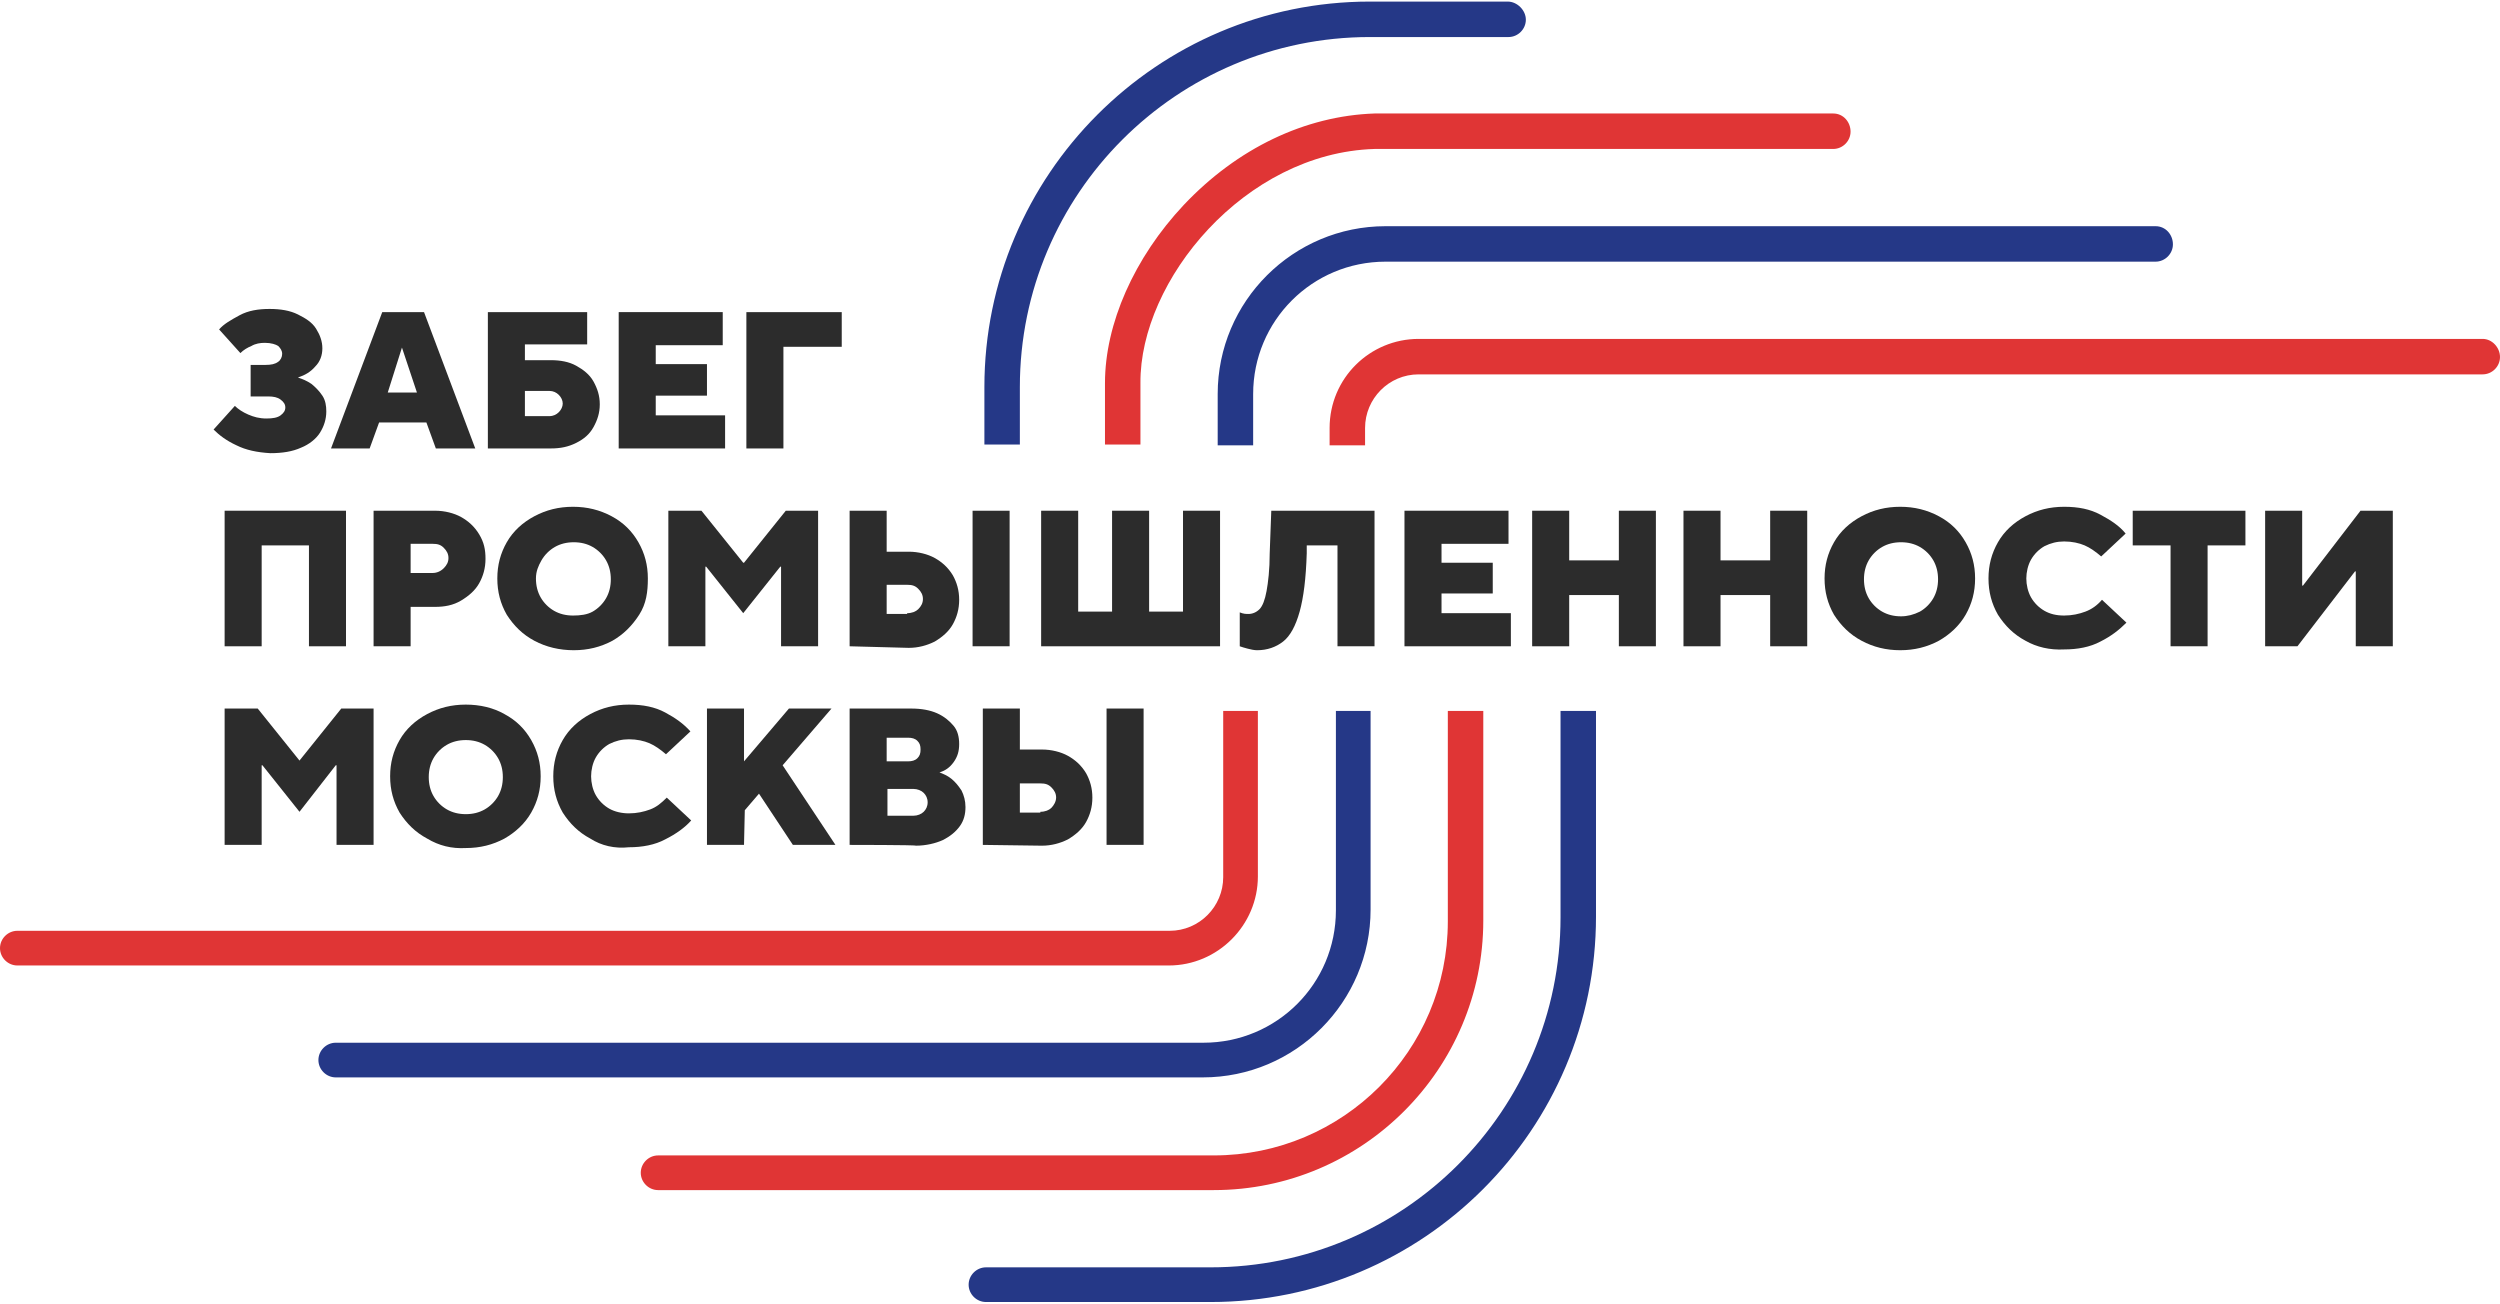 <?xml version="1.0" encoding="UTF-8"?> <!-- Generator: Adobe Illustrator 26.1.0, SVG Export Plug-In . SVG Version: 6.00 Build 0) --> <svg xmlns="http://www.w3.org/2000/svg" xmlns:xlink="http://www.w3.org/1999/xlink" id="Layer_1" x="0px" y="0px" viewBox="0 0 317.2 165.5" style="enable-background:new 0 0 317.2 165.5;" xml:space="preserve"> <style type="text/css"> .st0{fill:#2C2C2C;} .st1{fill:#253887;} .st2{fill:#E03535;} </style> <g> <g> <path class="st0" d="M30,56.5c-1.3-0.6-2.2-1.3-2.9-2l2.7-3c0.4,0.4,1,0.8,1.7,1.1c0.7,0.3,1.4,0.5,2.3,0.5c0.8,0,1.4-0.1,1.8-0.4 c0.4-0.3,0.6-0.6,0.6-1c0-0.4-0.2-0.7-0.6-1s-0.9-0.4-1.6-0.4h-2.2v-4h1.9c0.7,0,1.2-0.1,1.6-0.4c0.3-0.2,0.5-0.6,0.5-1 c0-0.4-0.2-0.7-0.5-1c-0.3-0.2-0.9-0.4-1.7-0.4c-0.6,0-1.2,0.1-1.7,0.4c-0.5,0.2-1,0.5-1.4,0.9l-2.7-3c0.6-0.7,1.5-1.2,2.6-1.8 s2.4-0.8,3.8-0.8c1.4,0,2.6,0.2,3.6,0.7c1,0.5,1.8,1,2.3,1.8c0.5,0.8,0.8,1.6,0.8,2.5c0,0.9-0.3,1.7-0.9,2.3 c-0.6,0.7-1.3,1.1-2.2,1.4c0.6,0.2,1.1,0.4,1.7,0.8c0.5,0.4,1,0.9,1.4,1.5s0.5,1.3,0.5,2c0,1-0.3,1.9-0.8,2.7 c-0.5,0.8-1.4,1.5-2.4,1.9c-1.1,0.5-2.4,0.7-3.9,0.7C32.6,57.4,31.2,57.1,30,56.5z"></path> <path class="st0" d="M46.9,56.9H42l6.5-17.3h5.3l6.5,17.3h-5l-1.2-3.3h-6L46.9,56.9z M51,44.1l-1.8,5.7h3.7L51,44.1 C51.1,44.1,51,44.1,51,44.1z"></path> <path class="st0" d="M61.9,56.9V39.6h12.6v4.1h-7.9v2h3.3c1.2,0,2.3,0.2,3.2,0.7c0.9,0.5,1.7,1.1,2.2,2s0.8,1.8,0.8,2.9 s-0.3,2-0.8,2.9s-1.2,1.5-2.2,2s-2,0.7-3.2,0.7L61.9,56.9L61.9,56.9z M69.7,52.8c0.5,0,0.9-0.2,1.2-0.5s0.5-0.7,0.5-1.1 s-0.2-0.8-0.5-1.1s-0.7-0.5-1.2-0.5h-3.1v3.2L69.7,52.8L69.7,52.8z"></path> <path class="st0" d="M91.9,56.9H78.5V39.6h13.2v4.2h-8.5v2.4h6.5v4h-6.5v2.5h8.8V56.9z"></path> <path class="st0" d="M99.4,56.9h-4.7V39.6h12.1v4.4h-7.4C99.4,44.1,99.4,56.9,99.4,56.9z"></path> <path class="st0" d="M33.2,82h-4.7V64.8h15.4V82h-4.7V69.2h-6V82z"></path> <path class="st0" d="M47.4,82V64.8h7.8c1.2,0,2.4,0.3,3.3,0.8s1.7,1.2,2.3,2.2s0.8,1.9,0.8,3.1s-0.3,2.2-0.8,3.1 c-0.5,0.9-1.3,1.6-2.3,2.2s-2.1,0.8-3.3,0.8h-3.1V82L47.4,82L47.4,82z M54.9,72.7c0.5,0,1-0.2,1.4-0.6s0.6-0.8,0.6-1.3 s-0.2-0.9-0.6-1.3S55.5,69,54.9,69h-2.8v3.7L54.9,72.7L54.9,72.7z"></path> <path class="st0" d="M67.8,81.3c-1.5-0.8-2.6-1.9-3.5-3.3c-0.8-1.4-1.2-2.9-1.2-4.6s0.4-3.2,1.2-4.6s2-2.5,3.5-3.3 c1.5-0.8,3.1-1.2,4.9-1.2s3.4,0.4,4.9,1.2s2.6,1.9,3.4,3.3c0.8,1.4,1.2,2.9,1.2,4.6S82,76.6,81.1,78s-2,2.5-3.4,3.3 c-1.5,0.8-3.1,1.2-4.9,1.2S69.3,82.1,67.8,81.3z M75.2,77.6c0.7-0.4,1.3-1,1.7-1.7c0.4-0.7,0.6-1.5,0.6-2.4s-0.2-1.7-0.6-2.4 s-1-1.3-1.7-1.7c-0.7-0.4-1.5-0.6-2.4-0.6s-1.7,0.2-2.4,0.6s-1.3,1-1.7,1.7S68,72.5,68,73.4s0.2,1.7,0.6,2.4s1,1.3,1.7,1.7 s1.5,0.6,2.4,0.6S74.5,78,75.2,77.6z"></path> <path class="st0" d="M89.5,82h-4.7V64.8h4.2l5.3,6.6h0.1l5.3-6.6h4.1V82h-4.7V71.9H99l-4.7,5.9l-4.7-5.9h-0.1L89.5,82L89.5,82z"></path> <path class="st0" d="M107.8,82V64.8h4.7v5.2h2.8c1.2,0,2.4,0.3,3.3,0.8s1.7,1.2,2.3,2.2c0.5,0.9,0.8,1.9,0.8,3.1s-0.3,2.2-0.8,3.1 s-1.3,1.6-2.3,2.2c-1,0.5-2.1,0.8-3.3,0.8L107.8,82L107.8,82z M115.1,77.8c0.6,0,1.1-0.2,1.4-0.5c0.4-0.4,0.6-0.8,0.6-1.3 s-0.2-0.9-0.6-1.3s-0.8-0.5-1.4-0.5h-2.6v3.7H115.1z M128.1,82h-4.7V64.8h4.7V82z"></path> <path class="st0" d="M154.8,82h-22.7V64.8h4.7v12.8h4.3V64.8h4.7v12.8h4.3V64.8h4.7L154.8,82L154.8,82z"></path> <path class="st0" d="M161.3,64.8h13.1V82h-4.7V69.2h-3.9l0,1c-0.1,3.2-0.4,5.6-0.9,7.4s-1.2,3.1-2.1,3.8s-2,1.1-3.3,1.1 c-0.4,0-0.8-0.1-1.2-0.2s-0.7-0.2-1-0.3v-4.3c0.5,0.2,0.8,0.2,1.1,0.2c0.5,0,1-0.2,1.4-0.6s0.7-1.2,0.9-2.3s0.4-2.7,0.4-4.8 L161.3,64.8z"></path> <path class="st0" d="M191.6,82h-13.4V64.8h13.2V69h-8.5v2.4h6.5v3.9h-6.5v2.5h8.8V82z"></path> <path class="st0" d="M199.1,82h-4.7V64.8h4.7v6.3h6.3v-6.3h4.7V82h-4.7v-6.5h-6.3V82z"></path> <path class="st0" d="M218.3,82h-4.7V64.8h4.7v6.3h6.3v-6.3h4.7V82h-4.7v-6.5h-6.3V82z"></path> <path class="st0" d="M236.2,81.3c-1.5-0.8-2.6-1.9-3.5-3.3c-0.8-1.4-1.2-2.9-1.2-4.6s0.4-3.2,1.2-4.6s2-2.5,3.5-3.3 c1.5-0.8,3.1-1.2,4.9-1.2s3.4,0.4,4.9,1.2s2.6,1.9,3.4,3.3s1.2,2.9,1.2,4.6s-0.4,3.2-1.2,4.6s-2,2.5-3.4,3.3 c-1.5,0.8-3.1,1.2-4.9,1.2C239.3,82.5,237.7,82.1,236.2,81.3z M243.6,77.6c0.7-0.4,1.3-1,1.7-1.7c0.4-0.7,0.6-1.5,0.6-2.4 s-0.2-1.7-0.6-2.4s-1-1.3-1.7-1.7c-0.7-0.4-1.5-0.6-2.4-0.6s-1.7,0.2-2.4,0.6s-1.3,1-1.7,1.7s-0.6,1.5-0.6,2.4s0.2,1.7,0.6,2.4 s1,1.3,1.7,1.7s1.5,0.6,2.4,0.6C242,78.2,242.8,78,243.6,77.6z"></path> <path class="st0" d="M257,81.3c-1.5-0.8-2.6-1.9-3.5-3.3c-0.8-1.4-1.2-2.9-1.2-4.6s0.4-3.2,1.2-4.6s2-2.5,3.5-3.3 c1.5-0.8,3.1-1.2,4.9-1.2c1.8,0,3.3,0.3,4.6,1c1.3,0.7,2.4,1.4,3.2,2.4l-3.1,2.9c-0.7-0.6-1.4-1.1-2.1-1.4 c-0.7-0.3-1.6-0.5-2.6-0.5c-0.9,0-1.7,0.2-2.5,0.6c-0.7,0.4-1.3,1-1.7,1.7s-0.6,1.6-0.6,2.4s0.2,1.7,0.6,2.4 c0.4,0.7,1,1.3,1.7,1.7s1.5,0.6,2.5,0.6c1,0,1.9-0.2,2.7-0.5s1.5-0.8,2.1-1.5l3.1,2.9c-0.9,0.9-1.9,1.7-3.3,2.4 c-1.3,0.7-2.9,1-4.6,1C260.1,82.5,258.4,82.1,257,81.3z"></path> <path class="st0" d="M280.1,82h-4.7V69.2h-4.8v-4.4h14.3v4.4h-4.8V82z"></path> <path class="st0" d="M291.5,82h-4.1V64.8h4.7v9.5h0.1l7.3-9.5h4.1V82h-4.7v-9.5h-0.1L291.5,82z"></path> <path class="st0" d="M33.2,107.2h-4.7V89.9h4.2l5.3,6.6h0l5.3-6.6h4.1v17.3h-4.7V97.1h-0.1L38,103l-4.7-5.9h-0.1L33.2,107.2 L33.2,107.2z"></path> <path class="st0" d="M54.2,106.4c-1.5-0.8-2.6-1.9-3.5-3.3c-0.8-1.4-1.2-2.9-1.2-4.6s0.4-3.2,1.2-4.6s2-2.5,3.5-3.3 c1.5-0.8,3.1-1.2,4.9-1.2s3.5,0.4,4.9,1.2c1.5,0.8,2.6,1.9,3.4,3.3c0.8,1.4,1.2,2.9,1.2,4.6s-0.4,3.2-1.2,4.6s-2,2.5-3.4,3.3 c-1.5,0.8-3.1,1.2-4.9,1.2C57.3,107.7,55.7,107.3,54.2,106.4z M61.5,102.7c0.7-0.4,1.3-1,1.7-1.7c0.4-0.7,0.6-1.5,0.6-2.4 s-0.2-1.7-0.6-2.4s-1-1.3-1.7-1.7c-0.7-0.4-1.5-0.6-2.4-0.6s-1.7,0.2-2.4,0.6s-1.3,1-1.7,1.7s-0.6,1.5-0.6,2.4s0.2,1.7,0.6,2.4 s1,1.3,1.7,1.7s1.5,0.6,2.4,0.6S60.8,103.1,61.5,102.7z"></path> <path class="st0" d="M74.9,106.4c-1.5-0.8-2.6-1.9-3.5-3.3c-0.8-1.4-1.2-2.9-1.2-4.6s0.4-3.2,1.2-4.6s2-2.5,3.5-3.3 c1.5-0.8,3.1-1.2,4.9-1.2c1.8,0,3.3,0.3,4.6,1c1.3,0.7,2.3,1.4,3.2,2.4l-3.1,2.9c-0.7-0.6-1.4-1.1-2.1-1.4 c-0.7-0.3-1.6-0.5-2.6-0.5c-0.9,0-1.7,0.2-2.5,0.6c-0.7,0.4-1.3,1-1.7,1.7c-0.4,0.7-0.6,1.6-0.6,2.4s0.2,1.7,0.6,2.4 c0.4,0.7,1,1.3,1.7,1.7s1.6,0.6,2.5,0.6c1,0,1.9-0.2,2.7-0.5s1.4-0.8,2.1-1.5l3.1,2.9c-0.8,0.9-1.9,1.7-3.3,2.4 c-1.3,0.7-2.9,1-4.6,1C78,107.7,76.3,107.3,74.9,106.4z"></path> <path class="st0" d="M94.4,107.2h-4.7V89.9h4.7v6.7l5.7-6.7h5.4l-6.2,7.2l6.7,10.1h-5.4l-4.3-6.5l-1.8,2.1L94.4,107.2L94.4,107.2z "></path> <path class="st0" d="M107.8,107.2V89.9h7.8c1.3,0,2.4,0.2,3.3,0.6c0.9,0.4,1.6,1,2.1,1.6s0.7,1.4,0.7,2.3c0,0.9-0.2,1.6-0.7,2.3 c-0.5,0.7-1.1,1.1-1.8,1.3c0.5,0.2,1,0.4,1.5,0.8s0.9,0.9,1.3,1.5c0.3,0.6,0.5,1.3,0.5,2.1c0,0.9-0.2,1.7-0.7,2.4 c-0.5,0.7-1.2,1.3-2.2,1.8c-0.9,0.4-2.1,0.7-3.4,0.7C116.2,107.2,107.8,107.2,107.8,107.2z M115.2,96.6c0.5,0,0.9-0.1,1.2-0.4 c0.3-0.3,0.4-0.6,0.4-1.1s-0.1-0.8-0.4-1.1s-0.7-0.4-1.2-0.4h-2.7v3C112.5,96.6,115.2,96.6,115.2,96.6z M115.9,103.5 c0.5,0,1-0.2,1.3-0.5c0.3-0.3,0.5-0.7,0.5-1.2c0-0.5-0.2-0.9-0.5-1.2c-0.3-0.3-0.8-0.5-1.3-0.5h-3.3v3.4L115.9,103.5L115.9,103.5z "></path> <path class="st0" d="M124.7,107.2V89.9h4.7v5.2h2.8c1.2,0,2.4,0.3,3.3,0.8s1.7,1.2,2.3,2.2c0.5,0.9,0.8,1.9,0.8,3.1 s-0.3,2.2-0.8,3.1s-1.3,1.6-2.3,2.2c-1,0.5-2.1,0.8-3.3,0.8L124.7,107.2L124.7,107.2z M132,103c0.6,0,1.1-0.2,1.4-0.5 s0.6-0.8,0.6-1.3s-0.2-0.9-0.6-1.3c-0.4-0.4-0.8-0.5-1.4-0.5h-2.6v3.7H132z M145.1,107.2h-4.7V89.9h4.7V107.2z"></path> </g> <g> <path class="st1" d="M198,90.2v26.2c0,24.5-19.9,44.4-44.4,44.4h-14.3h-14.2l0,0c-1.2,0-2.2,1-2.2,2.2s1,2.2,2.2,2.2l0,0h14.2 h14.3c27,0,48.9-21.9,48.9-48.9V90.2H198z"></path> <path class="st2" d="M183.7,90.2v26.7c0,16.4-13.3,29.7-29.7,29.7h-2.2H83.5l0,0c-1.2,0-2.2,1-2.2,2.2s1,2.2,2.2,2.2l0,0h68.3h2.2 c18.9,0,34.2-15.4,34.2-34.2V90.2H183.7z"></path> <path class="st1" d="M169.5,90.2v25.3c0,9.3-7.5,16.8-16.8,16.8h-2.2H42.6c-1.2,0-2.2,1-2.2,2.2s1,2.2,2.2,2.2h107.8h2.2 c11.8,0,21.3-9.6,21.3-21.3V90.2H169.5z"></path> <path class="st2" d="M155.2,90.2v21.1c0,3.7-3,6.8-6.8,6.8h-2.2H2.2l0,0c-1.2,0-2.2,1-2.2,2.2s1,2.2,2.2,2.2l0,0h143.9h2.2 c6.2,0,11.3-5.1,11.3-11.3V90.2H155.2z"></path> </g> <g> <path class="st1" d="M191.3,0.2h-2.9v0h-14.6c-27,0-48.9,22-48.9,48.9v7.3h4.5v-7.3c0-24.5,19.9-44.4,44.4-44.4h2.5 c0,0,0.1,0,0.1,0h15c1.2,0,2.2-1,2.2-2.2S192.5,0.2,191.3,0.2z"></path> <path class="st2" d="M232.6,14.4h-54.8h0h-3.4c-8.8,0.3-17.4,4.4-24.2,11.6c-6.3,6.7-10,15.1-10,22.6v7.8h4.5v-7.8 c-0.1-13,13.2-29.2,29.7-29.7h3.4h53.7h1.1c1.2,0,2.2-1,2.2-2.2S233.9,14.4,232.6,14.4z"></path> <path class="st1" d="M273.5,28.7h-1.1h-93.2h-3.4c-11.7,0-21.3,9.5-21.3,21.3v6.5h4.5V50c0-9.3,7.5-16.8,16.8-16.8h3.4h93.2h1.1 c1.2,0,2.2-1,2.2-2.2S274.8,28.7,273.5,28.7z"></path> <path class="st2" d="M315,43h-1.1H183.4H180c-6.2,0-11.3,5-11.3,11.3v2.2h4.5v-2.2c0-3.7,3-6.8,6.8-6.8h3.4h130.5h1.1 c1.2,0,2.2-1,2.2-2.2S316.2,43,315,43z"></path> </g> </g> </svg> 